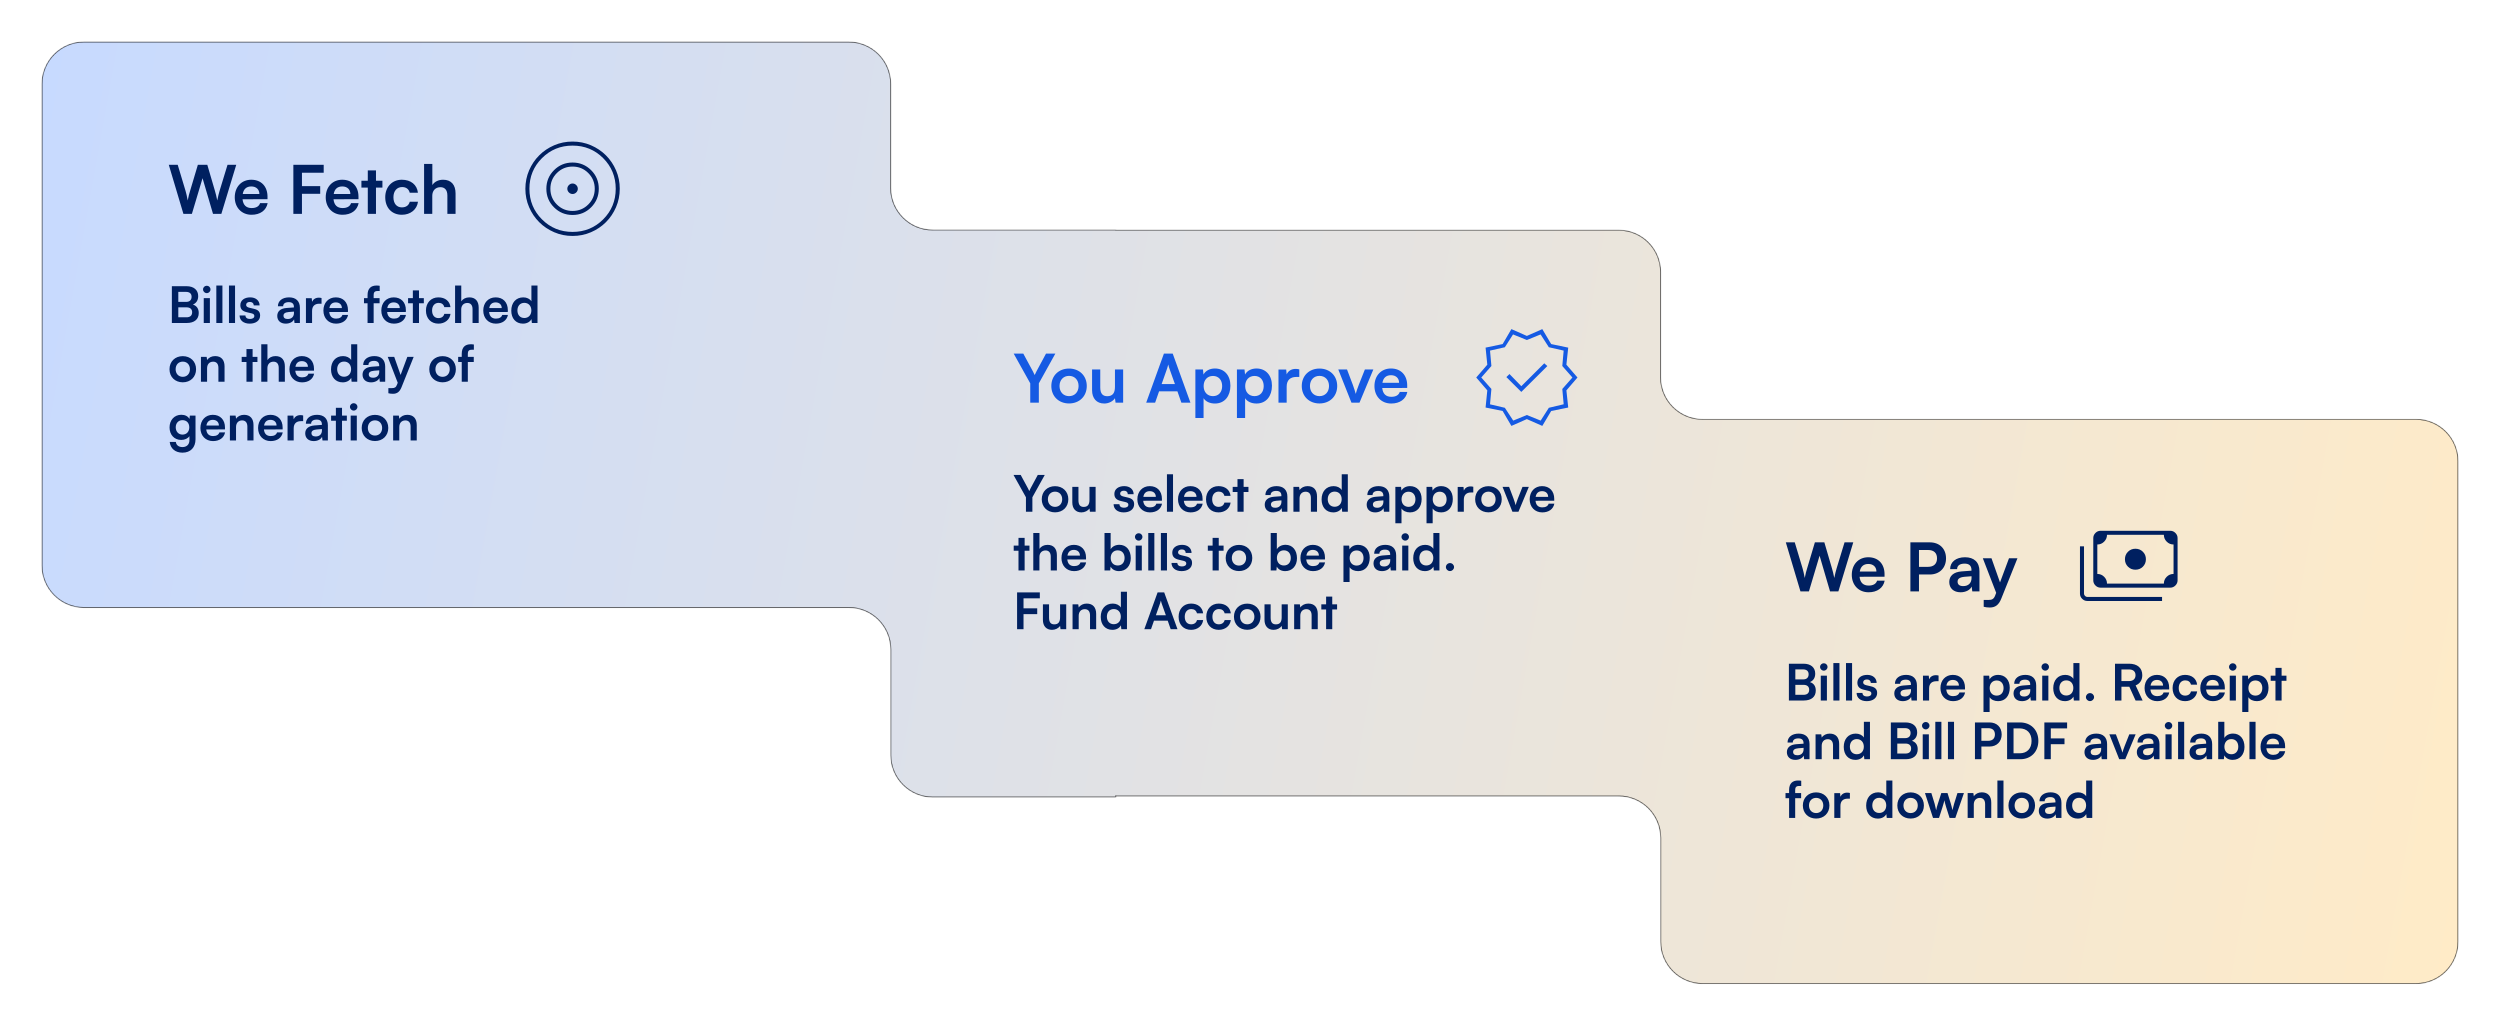 <svg width="1192" height="489" viewBox="0 0 1192 489" fill="none" xmlns="http://www.w3.org/2000/svg">
<g filter="url(#filter0_d_16_1747)">
<mask id="path-1-inside-1_16_1747" fill="white">
<path fill-rule="evenodd" clip-rule="evenodd" d="M40 20C28.954 20 20 28.954 20 40V269.683C20 280.729 28.954 289.683 40 289.683H404.706C415.752 289.683 424.706 298.638 424.706 309.683V360.078C424.706 371.124 433.66 380.078 444.706 380.078H532V379.554H771.802C782.848 379.554 791.802 388.508 791.802 399.554V449C791.802 460.046 800.756 469 811.802 469H1152C1163.05 469 1172 460.046 1172 449V219.913C1172 208.867 1163.05 199.913 1152 199.913H811.802C800.756 199.913 791.802 190.959 791.802 179.913V129.719C791.802 118.673 782.848 109.719 771.802 109.719H532V109.644H444.706C433.66 109.644 424.706 100.69 424.706 89.644V40C424.706 28.954 415.752 20 404.706 20H40Z"/>
</mask>
<path fill-rule="evenodd" clip-rule="evenodd" d="M40 20C28.954 20 20 28.954 20 40V269.683C20 280.729 28.954 289.683 40 289.683H404.706C415.752 289.683 424.706 298.638 424.706 309.683V360.078C424.706 371.124 433.66 380.078 444.706 380.078H532V379.554H771.802C782.848 379.554 791.802 388.508 791.802 399.554V449C791.802 460.046 800.756 469 811.802 469H1152C1163.05 469 1172 460.046 1172 449V219.913C1172 208.867 1163.05 199.913 1152 199.913H811.802C800.756 199.913 791.802 190.959 791.802 179.913V129.719C791.802 118.673 782.848 109.719 771.802 109.719H532V109.644H444.706C433.66 109.644 424.706 100.69 424.706 89.644V40C424.706 28.954 415.752 20 404.706 20H40Z" fill="url(#paint0_linear_16_1747)"/>
<path d="M532 380.078V380.328H532.25V380.078H532ZM532 379.554V379.304H531.75V379.554H532ZM532 109.719H531.75V109.969H532V109.719ZM532 109.644H532.25V109.394H532V109.644ZM20.25 40C20.25 29.092 29.092 20.25 40 20.25V19.75C28.816 19.75 19.75 28.816 19.75 40H20.25ZM20.25 269.683V40H19.75V269.683H20.25ZM40 289.433C29.092 289.433 20.25 280.591 20.25 269.683H19.75C19.75 280.867 28.816 289.933 40 289.933V289.433ZM404.706 289.433H40V289.933H404.706V289.433ZM424.956 309.683C424.956 298.5 415.89 289.433 404.706 289.433V289.933C415.614 289.933 424.456 298.776 424.456 309.683H424.956ZM424.956 360.078V309.683H424.456V360.078H424.956ZM444.706 379.828C433.798 379.828 424.956 370.985 424.956 360.078H424.456C424.456 371.262 433.522 380.328 444.706 380.328V379.828ZM532 379.828H444.706V380.328H532V379.828ZM531.75 379.554V380.078H532.25V379.554H531.75ZM771.802 379.304H532V379.804H771.802V379.304ZM792.052 399.554C792.052 388.37 782.986 379.304 771.802 379.304V379.804C782.71 379.804 791.552 388.646 791.552 399.554H792.052ZM792.052 449V399.554H791.552V449H792.052ZM811.802 468.75C800.894 468.75 792.052 459.908 792.052 449H791.552C791.552 460.184 800.618 469.25 811.802 469.25V468.75ZM1152 468.75H811.802V469.25H1152V468.75ZM1171.75 449C1171.75 459.908 1162.91 468.75 1152 468.75V469.25C1163.18 469.25 1172.25 460.184 1172.25 449H1171.75ZM1171.75 219.913V449H1172.25V219.913H1171.75ZM1152 200.163C1162.91 200.163 1171.75 209.006 1171.75 219.913H1172.25C1172.25 208.729 1163.18 199.663 1152 199.663V200.163ZM811.802 200.163H1152V199.663H811.802V200.163ZM791.552 179.913C791.552 191.097 800.618 200.163 811.802 200.163V199.663C800.894 199.663 792.052 190.821 792.052 179.913H791.552ZM791.552 129.719V179.913H792.052V129.719H791.552ZM771.802 109.969C782.71 109.969 791.552 118.811 791.552 129.719H792.052C792.052 118.535 782.986 109.469 771.802 109.469V109.969ZM532 109.969H771.802V109.469H532V109.969ZM531.75 109.644V109.719H532.25V109.644H531.75ZM444.706 109.894H532V109.394H444.706V109.894ZM424.456 89.644C424.456 100.828 433.522 109.894 444.706 109.894V109.394C433.798 109.394 424.956 100.552 424.956 89.644H424.456ZM424.456 40V89.644H424.956V40H424.456ZM404.706 20.25C415.614 20.25 424.456 29.092 424.456 40H424.956C424.956 28.816 415.89 19.75 404.706 19.75V20.25ZM40 20.25H404.706V19.75H40V20.25Z" fill="black" mask="url(#path-1-inside-1_16_1747)"/>
</g>
<path d="M81.944 154V136.456H88.928C92.384 136.456 94.496 138.256 94.496 141.184C94.496 143.128 93.632 144.52 91.976 145.216C93.824 145.816 94.76 147.208 94.76 149.248C94.76 152.248 92.672 154 89.048 154H81.944ZM88.664 139.168H85.016V143.944H88.736C90.416 143.944 91.352 143.056 91.352 141.496C91.352 139.984 90.392 139.168 88.664 139.168ZM88.928 146.536H85.016V151.288H88.928C90.656 151.288 91.616 150.448 91.616 148.864C91.616 147.376 90.632 146.536 88.928 146.536ZM98.609 139.768C97.601 139.768 96.809 138.976 96.809 137.992C96.809 137.008 97.601 136.24 98.609 136.24C99.569 136.24 100.361 137.008 100.361 137.992C100.361 138.976 99.569 139.768 98.609 139.768ZM97.145 154V142.144H100.073V154H97.145ZM106.05 154H103.146V136.144H106.05V154ZM112.073 154H109.169V136.144H112.073V154ZM114.233 150.4H117.017C117.041 151.432 117.809 152.08 119.153 152.08C120.521 152.08 121.265 151.528 121.265 150.664C121.265 150.064 120.953 149.632 119.897 149.392L117.761 148.888C115.625 148.408 114.593 147.4 114.593 145.504C114.593 143.176 116.561 141.784 119.297 141.784C121.961 141.784 123.761 143.32 123.785 145.624H121.001C120.977 144.616 120.305 143.968 119.177 143.968C118.025 143.968 117.353 144.496 117.353 145.384C117.353 146.056 117.881 146.488 118.889 146.728L121.025 147.232C123.017 147.688 124.025 148.6 124.025 150.424C124.025 152.824 121.985 154.312 119.057 154.312C116.105 154.312 114.233 152.728 114.233 150.4ZM136.251 154.312C133.731 154.312 132.195 152.848 132.195 150.616C132.195 148.432 133.779 147.064 136.587 146.848L140.139 146.584V146.32C140.139 144.712 139.179 144.064 137.691 144.064C135.963 144.064 135.003 144.784 135.003 146.032H132.507C132.507 143.464 134.619 141.784 137.835 141.784C141.027 141.784 142.995 143.512 142.995 146.8V154H140.427L140.211 152.248C139.707 153.472 138.099 154.312 136.251 154.312ZM137.211 152.104C139.011 152.104 140.163 151.024 140.163 149.2V148.576L137.691 148.768C135.867 148.936 135.171 149.536 135.171 150.496C135.171 151.576 135.891 152.104 137.211 152.104ZM153.311 142.096V144.808H152.231C150.119 144.808 148.799 145.936 148.799 148.24V154H145.871V142.168H148.631L148.799 143.896C149.303 142.72 150.431 141.928 152.015 141.928C152.423 141.928 152.831 141.976 153.311 142.096ZM160.199 154.312C156.671 154.312 154.199 151.744 154.199 148.072C154.199 144.352 156.623 141.784 160.103 141.784C163.655 141.784 165.911 144.16 165.911 147.856V148.744L156.983 148.768C157.199 150.856 158.303 151.912 160.247 151.912C161.855 151.912 162.911 151.288 163.247 150.16H165.959C165.455 152.752 163.295 154.312 160.199 154.312ZM160.127 144.184C158.399 144.184 157.343 145.12 157.055 146.896H163.007C163.007 145.264 161.879 144.184 160.127 144.184ZM173.547 142.144H175.251V140.704C175.251 137.488 176.955 136.144 179.523 136.144C179.979 136.144 180.531 136.168 181.035 136.264V138.76H180.003C178.515 138.76 178.155 139.528 178.155 140.704V142.144H180.987V144.592H178.155V154H175.251V144.592H173.547V142.144ZM187.808 154.312C184.28 154.312 181.808 151.744 181.808 148.072C181.808 144.352 184.232 141.784 187.712 141.784C191.264 141.784 193.52 144.16 193.52 147.856V148.744L184.592 148.768C184.808 150.856 185.912 151.912 187.856 151.912C189.464 151.912 190.52 151.288 190.856 150.16H193.568C193.064 152.752 190.904 154.312 187.808 154.312ZM187.736 144.184C186.008 144.184 184.952 145.12 184.664 146.896H190.616C190.616 145.264 189.488 144.184 187.736 144.184ZM199.778 154H196.85V144.592H194.57V142.144H196.85V138.448H199.778V142.144H202.082V144.592H199.778V154ZM203.089 148.048C203.089 144.376 205.513 141.784 209.017 141.784C212.257 141.784 214.465 143.584 214.777 146.44H211.849C211.513 145.096 210.529 144.4 209.137 144.4C207.265 144.4 206.017 145.816 206.017 148.048C206.017 150.28 207.169 151.672 209.041 151.672C210.505 151.672 211.537 150.952 211.849 149.656H214.801C214.441 152.416 212.137 154.312 209.041 154.312C205.441 154.312 203.089 151.816 203.089 148.048ZM219.909 154H216.981V136.144H219.933V143.68C220.677 142.528 222.069 141.784 223.773 141.784C226.701 141.784 228.237 143.632 228.237 146.704V154H225.309V147.4C225.309 145.408 224.325 144.448 222.837 144.448C220.989 144.448 219.909 145.744 219.909 147.52V154ZM236.418 154.312C232.89 154.312 230.418 151.744 230.418 148.072C230.418 144.352 232.842 141.784 236.322 141.784C239.874 141.784 242.13 144.16 242.13 147.856V148.744L233.202 148.768C233.418 150.856 234.522 151.912 236.466 151.912C238.074 151.912 239.13 151.288 239.466 150.16H242.178C241.674 152.752 239.514 154.312 236.418 154.312ZM236.346 144.184C234.618 144.184 233.562 145.12 233.274 146.896H239.226C239.226 145.264 238.098 144.184 236.346 144.184ZM249.345 154.312C245.913 154.312 243.777 151.792 243.777 148.12C243.777 144.424 245.937 141.784 249.513 141.784C251.169 141.784 252.633 142.48 253.377 143.656V136.144H256.281V154H253.593L253.401 152.152C252.681 153.52 251.145 154.312 249.345 154.312ZM249.993 151.624C252.033 151.624 253.353 150.16 253.353 148.024C253.353 145.888 252.033 144.4 249.993 144.4C247.953 144.4 246.705 145.912 246.705 148.024C246.705 150.136 247.953 151.624 249.993 151.624ZM80.816 176.048C80.816 172.352 83.48 169.808 87.152 169.808C90.824 169.808 93.488 172.352 93.488 176.048C93.488 179.744 90.824 182.288 87.152 182.288C83.48 182.288 80.816 179.744 80.816 176.048ZM83.744 176.048C83.744 178.208 85.136 179.672 87.152 179.672C89.168 179.672 90.56 178.208 90.56 176.048C90.56 173.888 89.168 172.424 87.152 172.424C85.136 172.424 83.744 173.888 83.744 176.048ZM98.737 182H95.809V170.144H98.521L98.761 171.68C99.505 170.48 100.945 169.784 102.553 169.784C105.529 169.784 107.065 171.632 107.065 174.704V182H104.137V175.4C104.137 173.408 103.153 172.448 101.641 172.448C99.841 172.448 98.737 173.696 98.737 175.616V182ZM120.442 182H117.514V172.592H115.234V170.144H117.514V166.448H120.442V170.144H122.746V172.592H120.442V182ZM127.495 182H124.567V164.144H127.519V171.68C128.263 170.528 129.655 169.784 131.359 169.784C134.287 169.784 135.823 171.632 135.823 174.704V182H132.895V175.4C132.895 173.408 131.911 172.448 130.423 172.448C128.575 172.448 127.495 173.744 127.495 175.52V182ZM144.004 182.312C140.476 182.312 138.004 179.744 138.004 176.072C138.004 172.352 140.428 169.784 143.908 169.784C147.46 169.784 149.716 172.16 149.716 175.856V176.744L140.788 176.768C141.004 178.856 142.108 179.912 144.052 179.912C145.66 179.912 146.716 179.288 147.052 178.16H149.764C149.26 180.752 147.1 182.312 144.004 182.312ZM143.932 172.184C142.204 172.184 141.148 173.12 140.86 174.896H146.812C146.812 173.264 145.684 172.184 143.932 172.184ZM163.4 182.312C159.968 182.312 157.832 179.792 157.832 176.12C157.832 172.424 159.992 169.784 163.568 169.784C165.224 169.784 166.688 170.48 167.432 171.656V164.144H170.336V182H167.648L167.456 180.152C166.736 181.52 165.2 182.312 163.4 182.312ZM164.048 179.624C166.088 179.624 167.408 178.16 167.408 176.024C167.408 173.888 166.088 172.4 164.048 172.4C162.008 172.4 160.76 173.912 160.76 176.024C160.76 178.136 162.008 179.624 164.048 179.624ZM176.915 182.312C174.395 182.312 172.859 180.848 172.859 178.616C172.859 176.432 174.443 175.064 177.251 174.848L180.803 174.584V174.32C180.803 172.712 179.843 172.064 178.355 172.064C176.627 172.064 175.667 172.784 175.667 174.032H173.171C173.171 171.464 175.283 169.784 178.499 169.784C181.691 169.784 183.659 171.512 183.659 174.8V182H181.091L180.875 180.248C180.371 181.472 178.763 182.312 176.915 182.312ZM177.875 180.104C179.675 180.104 180.827 179.024 180.827 177.2V176.576L178.355 176.768C176.531 176.936 175.835 177.536 175.835 178.496C175.835 179.576 176.555 180.104 177.875 180.104ZM185.175 187.496V185.048H186.927C188.079 185.048 188.799 184.784 189.303 183.392L189.639 182.504L184.863 170.144H187.959L191.007 178.784L194.223 170.144H197.247L191.439 184.64C190.551 186.848 189.303 187.76 187.359 187.76C186.543 187.76 185.823 187.664 185.175 187.496ZM204.683 176.048C204.683 172.352 207.347 169.808 211.019 169.808C214.691 169.808 217.355 172.352 217.355 176.048C217.355 179.744 214.691 182.288 211.019 182.288C207.347 182.288 204.683 179.744 204.683 176.048ZM207.611 176.048C207.611 178.208 209.003 179.672 211.019 179.672C213.035 179.672 214.427 178.208 214.427 176.048C214.427 173.888 213.035 172.424 211.019 172.424C209.003 172.424 207.611 173.888 207.611 176.048ZM218.453 170.144H220.157V168.704C220.157 165.488 221.861 164.144 224.429 164.144C224.885 164.144 225.437 164.168 225.941 164.264V166.76H224.909C223.421 166.76 223.061 167.528 223.061 168.704V170.144H225.893V172.592H223.061V182H220.157V172.592H218.453V170.144ZM80.84 203.808C80.84 200.352 83.096 197.76 86.48 197.76C88.256 197.76 89.648 198.504 90.344 199.776L90.512 198.144H93.224V209.4C93.224 213.36 90.848 215.832 87.008 215.832C83.6 215.832 81.272 213.888 80.912 210.72H83.84C84.032 212.256 85.208 213.168 87.008 213.168C89.024 213.168 90.32 211.896 90.32 209.928V207.96C89.576 209.064 88.112 209.76 86.408 209.76C83.048 209.76 80.84 207.24 80.84 203.808ZM83.792 203.736C83.792 205.728 85.064 207.216 86.984 207.216C89 207.216 90.248 205.8 90.248 203.736C90.248 201.72 89.024 200.328 86.984 200.328C85.04 200.328 83.792 201.792 83.792 203.736ZM101.558 210.312C98.03 210.312 95.558 207.744 95.558 204.072C95.558 200.352 97.982 197.784 101.462 197.784C105.014 197.784 107.27 200.16 107.27 203.856V204.744L98.342 204.768C98.558 206.856 99.662 207.912 101.606 207.912C103.214 207.912 104.27 207.288 104.606 206.16H107.318C106.814 208.752 104.654 210.312 101.558 210.312ZM101.486 200.184C99.758 200.184 98.702 201.12 98.414 202.896H104.366C104.366 201.264 103.238 200.184 101.486 200.184ZM112.542 210H109.614V198.144H112.326L112.566 199.68C113.31 198.48 114.75 197.784 116.358 197.784C119.334 197.784 120.87 199.632 120.87 202.704V210H117.942V203.4C117.942 201.408 116.958 200.448 115.446 200.448C113.646 200.448 112.542 201.696 112.542 203.616V210ZM129.05 210.312C125.522 210.312 123.05 207.744 123.05 204.072C123.05 200.352 125.474 197.784 128.954 197.784C132.506 197.784 134.762 200.16 134.762 203.856V204.744L125.834 204.768C126.05 206.856 127.154 207.912 129.098 207.912C130.706 207.912 131.762 207.288 132.098 206.16H134.81C134.306 208.752 132.146 210.312 129.05 210.312ZM128.978 200.184C127.25 200.184 126.194 201.12 125.906 202.896H131.858C131.858 201.264 130.73 200.184 128.978 200.184ZM144.546 198.096V200.808H143.466C141.354 200.808 140.034 201.936 140.034 204.24V210H137.106V198.168H139.866L140.034 199.896C140.538 198.72 141.666 197.928 143.25 197.928C143.658 197.928 144.066 197.976 144.546 198.096ZM149.587 210.312C147.067 210.312 145.531 208.848 145.531 206.616C145.531 204.432 147.115 203.064 149.923 202.848L153.475 202.584V202.32C153.475 200.712 152.515 200.064 151.027 200.064C149.299 200.064 148.339 200.784 148.339 202.032H145.843C145.843 199.464 147.955 197.784 151.171 197.784C154.363 197.784 156.331 199.512 156.331 202.8V210H153.763L153.547 208.248C153.043 209.472 151.435 210.312 149.587 210.312ZM150.547 208.104C152.347 208.104 153.499 207.024 153.499 205.2V204.576L151.027 204.768C149.203 204.936 148.507 205.536 148.507 206.496C148.507 207.576 149.227 208.104 150.547 208.104ZM163.075 210H160.147V200.592H157.867V198.144H160.147V194.448H163.075V198.144H165.379V200.592H163.075V210ZM168.664 195.768C167.656 195.768 166.864 194.976 166.864 193.992C166.864 193.008 167.656 192.24 168.664 192.24C169.624 192.24 170.416 193.008 170.416 193.992C170.416 194.976 169.624 195.768 168.664 195.768ZM167.2 210V198.144H170.128V210H167.2ZM172.457 204.048C172.457 200.352 175.121 197.808 178.793 197.808C182.465 197.808 185.129 200.352 185.129 204.048C185.129 207.744 182.465 210.288 178.793 210.288C175.121 210.288 172.457 207.744 172.457 204.048ZM175.385 204.048C175.385 206.208 176.777 207.672 178.793 207.672C180.809 207.672 182.201 206.208 182.201 204.048C182.201 201.888 180.809 200.424 178.793 200.424C176.777 200.424 175.385 201.888 175.385 204.048ZM190.378 210H187.45V198.144H190.162L190.402 199.68C191.146 198.48 192.586 197.784 194.194 197.784C197.17 197.784 198.706 199.632 198.706 202.704V210H195.778V203.4C195.778 201.408 194.794 200.448 193.282 200.448C191.482 200.448 190.378 201.696 190.378 203.616V210Z" fill="#002060"/>
<path d="M87.456 101.984L80.48 78.592H84.736L88.448 90.944C88.8 92.224 89.152 93.536 89.504 95.584C89.888 93.504 90.24 92.288 90.656 90.944L94.336 78.592H98.848L102.464 90.944C102.848 92.256 103.2 93.6 103.584 95.584C104.032 93.408 104.352 92.16 104.704 90.976L108.48 78.592H112.64L105.536 101.984H101.568L96.576 84.96L91.488 101.984H87.456ZM119.932 102.4C115.228 102.4 111.932 98.976 111.932 94.08C111.932 89.12 115.164 85.696 119.804 85.696C124.54 85.696 127.548 88.864 127.548 93.792V94.976L115.644 95.008C115.932 97.792 117.404 99.2 119.996 99.2C122.14 99.2 123.548 98.368 123.996 96.864H127.612C126.94 100.32 124.06 102.4 119.932 102.4ZM119.836 88.896C117.532 88.896 116.124 90.144 115.74 92.512H123.676C123.676 90.336 122.172 88.896 119.836 88.896ZM152.673 92.416H143.969V101.984H139.873V78.592H154.337V82.368H143.969V88.736H152.673V92.416ZM163.307 102.4C158.603 102.4 155.307 98.976 155.307 94.08C155.307 89.12 158.539 85.696 163.179 85.696C167.915 85.696 170.923 88.864 170.923 93.792V94.976L159.019 95.008C159.307 97.792 160.779 99.2 163.371 99.2C165.515 99.2 166.923 98.368 167.371 96.864H170.987C170.315 100.32 167.435 102.4 163.307 102.4ZM163.211 88.896C160.907 88.896 159.499 90.144 159.115 92.512H167.051C167.051 90.336 165.547 88.896 163.211 88.896ZM179.267 101.984H175.363V89.44H172.323V86.176H175.363V81.248H179.267V86.176H182.339V89.44H179.267V101.984ZM183.682 94.048C183.682 89.152 186.914 85.696 191.586 85.696C195.906 85.696 198.85 88.096 199.266 91.904H195.362C194.914 90.112 193.602 89.184 191.746 89.184C189.25 89.184 187.586 91.072 187.586 94.048C187.586 97.024 189.122 98.88 191.618 98.88C193.57 98.88 194.946 97.92 195.362 96.192H199.298C198.818 99.872 195.746 102.4 191.618 102.4C186.818 102.4 183.682 99.072 183.682 94.048ZM206.108 101.984H202.204V78.176H206.14V88.224C207.132 86.688 208.988 85.696 211.26 85.696C215.164 85.696 217.212 88.16 217.212 92.256V101.984H213.308V93.184C213.308 90.528 211.996 89.248 210.012 89.248C207.548 89.248 206.108 90.976 206.108 93.344V101.984Z" fill="#002060"/>
<path d="M273.008 112.5C269.897 112.5 266.972 111.909 264.233 110.728C261.494 109.547 259.111 107.945 257.085 105.921C255.059 103.897 253.455 101.516 252.273 98.779C251.091 96.043 250.5 93.119 250.5 90.008C250.5 86.896 251.09 83.971 252.271 81.232C253.452 78.493 255.055 76.111 257.079 74.085C259.103 72.058 261.483 70.454 264.22 69.273C266.956 68.091 269.88 67.499 272.992 67.499C276.103 67.499 279.028 68.09 281.768 69.271C284.506 70.452 286.889 72.054 288.915 74.078C290.941 76.102 292.545 78.483 293.727 81.219C294.909 83.956 295.5 86.88 295.5 89.991C295.5 93.103 294.91 96.028 293.729 98.767C292.548 101.506 290.945 103.888 288.921 105.915C286.897 107.941 284.517 109.545 281.78 110.726C279.044 111.908 276.12 112.5 273.008 112.5ZM272.996 110.576C278.739 110.576 283.605 108.583 287.594 104.598C291.583 100.612 293.577 95.747 293.577 90.004C293.577 84.261 291.584 79.395 287.598 75.406C283.612 71.417 278.748 69.423 273.004 69.423C267.261 69.423 262.395 71.416 258.406 75.401C254.418 79.387 252.423 84.252 252.423 89.995C252.423 95.738 254.416 100.604 258.402 104.593C262.388 108.582 267.252 110.576 272.996 110.576ZM273.011 102.5C269.542 102.5 266.59 101.285 264.154 98.857C261.718 96.429 260.5 93.48 260.5 90.011C260.5 86.542 261.714 83.589 264.142 81.153C266.571 78.717 269.52 77.499 272.989 77.499C276.458 77.499 279.41 78.714 281.846 81.142C284.282 83.57 285.5 86.519 285.5 89.988C285.5 93.457 284.286 96.41 281.857 98.846C279.429 101.282 276.48 102.5 273.011 102.5ZM272.993 100.576C275.93 100.576 278.429 99.549 280.488 97.495C282.547 95.441 283.577 92.945 283.577 90.007C283.577 87.07 282.55 84.571 280.496 82.511C278.441 80.452 275.945 79.423 273.007 79.423C270.07 79.423 267.571 80.45 265.512 82.504C263.453 84.558 262.423 87.054 262.423 89.992C262.423 92.93 263.45 95.428 265.504 97.488C267.559 99.547 270.055 100.576 272.993 100.576ZM273 92.499C272.33 92.499 271.746 92.25 271.247 91.752C270.749 91.254 270.5 90.669 270.5 89.999C270.5 89.329 270.749 88.745 271.247 88.247C271.746 87.749 272.33 87.499 273 87.499C273.67 87.499 274.254 87.749 274.753 88.247C275.251 88.745 275.5 89.329 275.5 89.999C275.5 90.669 275.251 91.254 274.753 91.752C274.254 92.25 273.67 92.499 273 92.499Z" fill="#002060"/>
<path d="M489.168 237.088L483.24 226.456H486.672L490.128 232.84C490.392 233.32 490.56 233.704 490.752 234.136C490.968 233.704 491.064 233.416 491.376 232.84L494.808 226.456H498.144L492.24 237.088V244H489.168V237.088ZM496.707 238.048C496.707 234.352 499.371 231.808 503.043 231.808C506.715 231.808 509.379 234.352 509.379 238.048C509.379 241.744 506.715 244.288 503.043 244.288C499.371 244.288 496.707 241.744 496.707 238.048ZM499.635 238.048C499.635 240.208 501.027 241.672 503.043 241.672C505.059 241.672 506.451 240.208 506.451 238.048C506.451 235.888 505.059 234.424 503.043 234.424C501.027 234.424 499.635 235.888 499.635 238.048ZM519.458 232.144H522.386V244H519.674L519.458 242.416C518.738 243.544 517.202 244.312 515.618 244.312C512.882 244.312 511.274 242.464 511.274 239.56V232.144H514.202V238.528C514.202 240.784 515.09 241.696 516.722 241.696C518.57 241.696 519.458 240.616 519.458 238.36V232.144ZM530.967 240.4H533.751C533.775 241.432 534.543 242.08 535.887 242.08C537.255 242.08 537.999 241.528 537.999 240.664C537.999 240.064 537.687 239.632 536.631 239.392L534.495 238.888C532.359 238.408 531.327 237.4 531.327 235.504C531.327 233.176 533.295 231.784 536.031 231.784C538.695 231.784 540.495 233.32 540.519 235.624H537.735C537.711 234.616 537.039 233.968 535.911 233.968C534.759 233.968 534.087 234.496 534.087 235.384C534.087 236.056 534.615 236.488 535.623 236.728L537.759 237.232C539.751 237.688 540.759 238.6 540.759 240.424C540.759 242.824 538.719 244.312 535.791 244.312C532.839 244.312 530.967 242.728 530.967 240.4ZM548.293 244.312C544.765 244.312 542.293 241.744 542.293 238.072C542.293 234.352 544.717 231.784 548.197 231.784C551.749 231.784 554.005 234.16 554.005 237.856V238.744L545.077 238.768C545.293 240.856 546.397 241.912 548.341 241.912C549.949 241.912 551.005 241.288 551.341 240.16H554.053C553.549 242.752 551.389 244.312 548.293 244.312ZM548.221 234.184C546.493 234.184 545.437 235.12 545.149 236.896H551.101C551.101 235.264 549.973 234.184 548.221 234.184ZM559.3 244H556.396V226.144H559.3V244ZM567.675 244.312C564.147 244.312 561.675 241.744 561.675 238.072C561.675 234.352 564.099 231.784 567.579 231.784C571.131 231.784 573.387 234.16 573.387 237.856V238.744L564.459 238.768C564.675 240.856 565.779 241.912 567.723 241.912C569.331 241.912 570.387 241.288 570.723 240.16H573.435C572.931 242.752 570.771 244.312 567.675 244.312ZM567.603 234.184C565.875 234.184 564.819 235.12 564.531 236.896H570.483C570.483 235.264 569.355 234.184 567.603 234.184ZM575.035 238.048C575.035 234.376 577.459 231.784 580.963 231.784C584.203 231.784 586.411 233.584 586.723 236.44H583.795C583.459 235.096 582.475 234.4 581.083 234.4C579.211 234.4 577.963 235.816 577.963 238.048C577.963 240.28 579.115 241.672 580.987 241.672C582.451 241.672 583.483 240.952 583.795 239.656H586.747C586.387 242.416 584.083 244.312 580.987 244.312C577.387 244.312 575.035 241.816 575.035 238.048ZM592.958 244H590.03V234.592H587.75V232.144H590.03V228.448H592.958V232.144H595.262V234.592H592.958V244ZM607.079 244.312C604.559 244.312 603.023 242.848 603.023 240.616C603.023 238.432 604.607 237.064 607.415 236.848L610.967 236.584V236.32C610.967 234.712 610.007 234.064 608.519 234.064C606.791 234.064 605.831 234.784 605.831 236.032H603.335C603.335 233.464 605.447 231.784 608.663 231.784C611.855 231.784 613.823 233.512 613.823 236.8V244H611.255L611.039 242.248C610.535 243.472 608.927 244.312 607.079 244.312ZM608.039 242.104C609.839 242.104 610.991 241.024 610.991 239.2V238.576L608.519 238.768C606.695 238.936 605.999 239.536 605.999 240.496C605.999 241.576 606.719 242.104 608.039 242.104ZM619.628 244H616.7V232.144H619.412L619.652 233.68C620.396 232.48 621.836 231.784 623.444 231.784C626.42 231.784 627.956 233.632 627.956 236.704V244H625.028V237.4C625.028 235.408 624.044 234.448 622.532 234.448C620.732 234.448 619.628 235.696 619.628 237.616V244ZM635.704 244.312C632.272 244.312 630.136 241.792 630.136 238.12C630.136 234.424 632.296 231.784 635.872 231.784C637.528 231.784 638.992 232.48 639.736 233.656V226.144H642.64V244H639.952L639.76 242.152C639.04 243.52 637.504 244.312 635.704 244.312ZM636.352 241.624C638.392 241.624 639.712 240.16 639.712 238.024C639.712 235.888 638.392 234.4 636.352 234.4C634.312 234.4 633.064 235.912 633.064 238.024C633.064 240.136 634.312 241.624 636.352 241.624ZM655.688 244.312C653.168 244.312 651.632 242.848 651.632 240.616C651.632 238.432 653.216 237.064 656.024 236.848L659.576 236.584V236.32C659.576 234.712 658.616 234.064 657.128 234.064C655.4 234.064 654.44 234.784 654.44 236.032H651.944C651.944 233.464 654.056 231.784 657.272 231.784C660.464 231.784 662.432 233.512 662.432 236.8V244H659.864L659.648 242.248C659.144 243.472 657.536 244.312 655.688 244.312ZM656.648 242.104C658.448 242.104 659.6 241.024 659.6 239.2V238.576L657.128 238.768C655.304 238.936 654.608 239.536 654.608 240.496C654.608 241.576 655.328 242.104 656.648 242.104ZM665.309 249.496V232.144H668.021L668.213 233.944C668.933 232.576 670.493 231.784 672.293 231.784C675.629 231.784 677.837 234.208 677.837 237.928C677.837 241.624 675.821 244.312 672.293 244.312C670.517 244.312 668.981 243.616 668.237 242.416V249.496H665.309ZM668.261 238.072C668.261 240.208 669.581 241.672 671.597 241.672C673.661 241.672 674.885 240.184 674.885 238.072C674.885 235.96 673.661 234.448 671.597 234.448C669.581 234.448 668.261 235.936 668.261 238.072ZM680.168 249.496V232.144H682.88L683.072 233.944C683.792 232.576 685.352 231.784 687.152 231.784C690.488 231.784 692.696 234.208 692.696 237.928C692.696 241.624 690.68 244.312 687.152 244.312C685.376 244.312 683.84 243.616 683.096 242.416V249.496H680.168ZM683.12 238.072C683.12 240.208 684.44 241.672 686.456 241.672C688.52 241.672 689.744 240.184 689.744 238.072C689.744 235.96 688.52 234.448 686.456 234.448C684.44 234.448 683.12 235.936 683.12 238.072ZM702.468 232.096V234.808H701.388C699.276 234.808 697.956 235.936 697.956 238.24V244H695.028V232.168H697.788L697.956 233.896C698.46 232.72 699.588 231.928 701.172 231.928C701.58 231.928 701.988 231.976 702.468 232.096ZM703.355 238.048C703.355 234.352 706.019 231.808 709.691 231.808C713.363 231.808 716.027 234.352 716.027 238.048C716.027 241.744 713.363 244.288 709.691 244.288C706.019 244.288 703.355 241.744 703.355 238.048ZM706.283 238.048C706.283 240.208 707.675 241.672 709.691 241.672C711.707 241.672 713.099 240.208 713.099 238.048C713.099 235.888 711.707 234.424 709.691 234.424C707.675 234.424 706.283 235.888 706.283 238.048ZM721.122 244L716.418 232.144H719.538L721.602 237.592C722.106 239.008 722.514 240.232 722.658 240.88C722.826 240.136 723.258 238.888 723.762 237.592L725.922 232.144H728.946L724.002 244H721.122ZM735.347 244.312C731.819 244.312 729.347 241.744 729.347 238.072C729.347 234.352 731.771 231.784 735.251 231.784C738.803 231.784 741.059 234.16 741.059 237.856V238.744L732.131 238.768C732.347 240.856 733.451 241.912 735.395 241.912C737.003 241.912 738.059 241.288 738.395 240.16H741.107C740.603 242.752 738.443 244.312 735.347 244.312ZM735.275 234.184C733.547 234.184 732.491 235.12 732.203 236.896H738.155C738.155 235.264 737.027 234.184 735.275 234.184ZM488.544 272H485.616V262.592H483.336V260.144H485.616V256.448H488.544V260.144H490.848V262.592H488.544V272ZM495.596 272H492.668V254.144H495.62V261.68C496.364 260.528 497.756 259.784 499.46 259.784C502.388 259.784 503.924 261.632 503.924 264.704V272H500.996V265.4C500.996 263.408 500.012 262.448 498.524 262.448C496.676 262.448 495.596 263.744 495.596 265.52V272ZM512.105 272.312C508.577 272.312 506.105 269.744 506.105 266.072C506.105 262.352 508.529 259.784 512.009 259.784C515.561 259.784 517.817 262.16 517.817 265.856V266.744L508.889 266.768C509.105 268.856 510.209 269.912 512.153 269.912C513.761 269.912 514.817 269.288 515.153 268.16H517.865C517.361 270.752 515.201 272.312 512.105 272.312ZM512.033 262.184C510.305 262.184 509.249 263.12 508.961 264.896H514.913C514.913 263.264 513.785 262.184 512.033 262.184ZM529.341 272H526.629V254.144H529.557V261.872C530.325 260.552 531.909 259.76 533.709 259.76C537.093 259.76 539.157 262.4 539.157 266.144C539.157 269.792 536.925 272.312 533.517 272.312C531.741 272.312 530.229 271.52 529.533 270.152L529.341 272ZM529.581 266.024C529.581 268.16 530.901 269.624 532.917 269.624C534.981 269.624 536.205 268.136 536.205 266.024C536.205 263.912 534.981 262.4 532.917 262.4C530.901 262.4 529.581 263.888 529.581 266.024ZM542.953 257.768C541.945 257.768 541.153 256.976 541.153 255.992C541.153 255.008 541.945 254.24 542.953 254.24C543.913 254.24 544.705 255.008 544.705 255.992C544.705 256.976 543.913 257.768 542.953 257.768ZM541.489 272V260.144H544.417V272H541.489ZM550.394 272H547.49V254.144H550.394V272ZM556.417 272H553.513V254.144H556.417V272ZM558.577 268.4H561.361C561.385 269.432 562.153 270.08 563.497 270.08C564.865 270.08 565.609 269.528 565.609 268.664C565.609 268.064 565.297 267.632 564.241 267.392L562.105 266.888C559.969 266.408 558.937 265.4 558.937 263.504C558.937 261.176 560.905 259.784 563.641 259.784C566.305 259.784 568.105 261.32 568.129 263.624H565.345C565.321 262.616 564.649 261.968 563.521 261.968C562.369 261.968 561.697 262.496 561.697 263.384C561.697 264.056 562.225 264.488 563.233 264.728L565.369 265.232C567.361 265.688 568.369 266.6 568.369 268.424C568.369 270.824 566.329 272.312 563.401 272.312C560.449 272.312 558.577 270.728 558.577 268.4ZM581.099 272H578.171V262.592H575.891V260.144H578.171V256.448H581.099V260.144H583.403V262.592H581.099V272ZM584.41 266.048C584.41 262.352 587.074 259.808 590.746 259.808C594.418 259.808 597.082 262.352 597.082 266.048C597.082 269.744 594.418 272.288 590.746 272.288C587.074 272.288 584.41 269.744 584.41 266.048ZM587.338 266.048C587.338 268.208 588.73 269.672 590.746 269.672C592.762 269.672 594.154 268.208 594.154 266.048C594.154 263.888 592.762 262.424 590.746 262.424C588.73 262.424 587.338 263.888 587.338 266.048ZM608.583 272H605.871V254.144H608.799V261.872C609.567 260.552 611.151 259.76 612.951 259.76C616.335 259.76 618.399 262.4 618.399 266.144C618.399 269.792 616.167 272.312 612.759 272.312C610.983 272.312 609.471 271.52 608.775 270.152L608.583 272ZM608.823 266.024C608.823 268.16 610.143 269.624 612.159 269.624C614.223 269.624 615.447 268.136 615.447 266.024C615.447 263.912 614.223 262.4 612.159 262.4C610.143 262.4 608.823 263.888 608.823 266.024ZM626.035 272.312C622.507 272.312 620.035 269.744 620.035 266.072C620.035 262.352 622.459 259.784 625.939 259.784C629.491 259.784 631.747 262.16 631.747 265.856V266.744L622.819 266.768C623.035 268.856 624.139 269.912 626.083 269.912C627.691 269.912 628.747 269.288 629.083 268.16H631.795C631.291 270.752 629.131 272.312 626.035 272.312ZM625.963 262.184C624.235 262.184 623.179 263.12 622.891 264.896H628.843C628.843 263.264 627.715 262.184 625.963 262.184ZM640.559 277.496V260.144H643.271L643.463 261.944C644.183 260.576 645.743 259.784 647.543 259.784C650.879 259.784 653.087 262.208 653.087 265.928C653.087 269.624 651.071 272.312 647.543 272.312C645.767 272.312 644.231 271.616 643.487 270.416V277.496H640.559ZM643.511 266.072C643.511 268.208 644.831 269.672 646.847 269.672C648.911 269.672 650.135 268.184 650.135 266.072C650.135 263.96 648.911 262.448 646.847 262.448C644.831 262.448 643.511 263.936 643.511 266.072ZM658.946 272.312C656.426 272.312 654.89 270.848 654.89 268.616C654.89 266.432 656.474 265.064 659.282 264.848L662.834 264.584V264.32C662.834 262.712 661.874 262.064 660.386 262.064C658.658 262.064 657.698 262.784 657.698 264.032H655.202C655.202 261.464 657.314 259.784 660.53 259.784C663.722 259.784 665.69 261.512 665.69 264.8V272H663.122L662.906 270.248C662.402 271.472 660.794 272.312 658.946 272.312ZM659.906 270.104C661.706 270.104 662.858 269.024 662.858 267.2V266.576L660.386 266.768C658.562 266.936 657.866 267.536 657.866 268.496C657.866 269.576 658.586 270.104 659.906 270.104ZM670.031 257.768C669.023 257.768 668.231 256.976 668.231 255.992C668.231 255.008 669.023 254.24 670.031 254.24C670.991 254.24 671.783 255.008 671.783 255.992C671.783 256.976 670.991 257.768 670.031 257.768ZM668.567 272V260.144H671.495V272H668.567ZM679.392 272.312C675.96 272.312 673.824 269.792 673.824 266.12C673.824 262.424 675.984 259.784 679.56 259.784C681.216 259.784 682.68 260.48 683.424 261.656V254.144H686.328V272H683.64L683.448 270.152C682.728 271.52 681.192 272.312 679.392 272.312ZM680.04 269.624C682.08 269.624 683.4 268.16 683.4 266.024C683.4 263.888 682.08 262.4 680.04 262.4C678 262.4 676.752 263.912 676.752 266.024C676.752 268.136 678 269.624 680.04 269.624ZM691.347 272.288C690.291 272.288 689.403 271.424 689.403 270.392C689.403 269.336 690.291 268.472 691.347 268.472C692.403 268.472 693.291 269.336 693.291 270.392C693.291 271.424 692.403 272.288 691.347 272.288ZM494.544 292.824H488.016V300H484.944V282.456H495.792V285.288H488.016V290.064H494.544V292.824ZM505.443 288.144H508.371V300H505.659L505.443 298.416C504.723 299.544 503.187 300.312 501.603 300.312C498.867 300.312 497.259 298.464 497.259 295.56V288.144H500.187V294.528C500.187 296.784 501.075 297.696 502.707 297.696C504.555 297.696 505.443 296.616 505.443 294.36V288.144ZM514.323 300H511.395V288.144H514.107L514.347 289.68C515.091 288.48 516.531 287.784 518.139 287.784C521.115 287.784 522.651 289.632 522.651 292.704V300H519.723V293.4C519.723 291.408 518.739 290.448 517.227 290.448C515.427 290.448 514.323 291.696 514.323 293.616V300ZM530.4 300.312C526.968 300.312 524.832 297.792 524.832 294.12C524.832 290.424 526.992 287.784 530.568 287.784C532.224 287.784 533.688 288.48 534.432 289.656V282.144H537.336V300H534.648L534.456 298.152C533.736 299.52 532.2 300.312 530.4 300.312ZM531.048 297.624C533.088 297.624 534.408 296.16 534.408 294.024C534.408 291.888 533.088 290.4 531.048 290.4C529.008 290.4 527.76 291.912 527.76 294.024C527.76 296.136 529.008 297.624 531.048 297.624ZM548.8 300H545.608L551.944 282.456H555.088L561.424 300H558.184L556.768 295.944H550.216L548.8 300ZM553.12 287.688L551.128 293.352H555.88L553.864 287.688C553.72 287.232 553.552 286.704 553.504 286.344C553.432 286.68 553.288 287.208 553.12 287.688ZM561.957 294.048C561.957 290.376 564.381 287.784 567.885 287.784C571.125 287.784 573.333 289.584 573.645 292.44H570.717C570.381 291.096 569.397 290.4 568.005 290.4C566.133 290.4 564.885 291.816 564.885 294.048C564.885 296.28 566.037 297.672 567.909 297.672C569.373 297.672 570.405 296.952 570.717 295.656H573.669C573.309 298.416 571.005 300.312 567.909 300.312C564.309 300.312 561.957 297.816 561.957 294.048ZM575.152 294.048C575.152 290.376 577.576 287.784 581.08 287.784C584.32 287.784 586.528 289.584 586.84 292.44H583.912C583.576 291.096 582.592 290.4 581.2 290.4C579.328 290.4 578.08 291.816 578.08 294.048C578.08 296.28 579.232 297.672 581.104 297.672C582.568 297.672 583.6 296.952 583.912 295.656H586.864C586.504 298.416 584.2 300.312 581.104 300.312C577.504 300.312 575.152 297.816 575.152 294.048ZM588.347 294.048C588.347 290.352 591.011 287.808 594.683 287.808C598.355 287.808 601.019 290.352 601.019 294.048C601.019 297.744 598.355 300.288 594.683 300.288C591.011 300.288 588.347 297.744 588.347 294.048ZM591.275 294.048C591.275 296.208 592.667 297.672 594.683 297.672C596.699 297.672 598.091 296.208 598.091 294.048C598.091 291.888 596.699 290.424 594.683 290.424C592.667 290.424 591.275 291.888 591.275 294.048ZM611.099 288.144H614.027V300H611.315L611.099 298.416C610.379 299.544 608.843 300.312 607.259 300.312C604.523 300.312 602.915 298.464 602.915 295.56V288.144H605.843V294.528C605.843 296.784 606.731 297.696 608.363 297.696C610.211 297.696 611.099 296.616 611.099 294.36V288.144ZM619.979 300H617.051V288.144H619.763L620.003 289.68C620.747 288.48 622.187 287.784 623.795 287.784C626.771 287.784 628.307 289.632 628.307 292.704V300H625.379V293.4C625.379 291.408 624.395 290.448 622.883 290.448C621.083 290.448 619.979 291.696 619.979 293.616V300ZM635.216 300H632.288V290.592H630.008V288.144H632.288V284.448H635.216V288.144H637.52V290.592H635.216V300Z" fill="#002060"/>
<path d="M491.224 182.768L483.32 168.592H487.896L492.504 177.104C492.856 177.744 493.08 178.256 493.336 178.832C493.624 178.256 493.752 177.872 494.168 177.104L498.744 168.592H503.192L495.32 182.768V191.984H491.224V182.768ZM501.276 184.048C501.276 179.12 504.828 175.728 509.724 175.728C514.62 175.728 518.172 179.12 518.172 184.048C518.172 188.976 514.62 192.368 509.724 192.368C504.828 192.368 501.276 188.976 501.276 184.048ZM505.18 184.048C505.18 186.928 507.036 188.88 509.724 188.88C512.412 188.88 514.268 186.928 514.268 184.048C514.268 181.168 512.412 179.216 509.724 179.216C507.036 179.216 505.18 181.168 505.18 184.048ZM531.611 176.176H535.515V191.984H531.899L531.611 189.872C530.651 191.376 528.603 192.4 526.491 192.4C522.843 192.4 520.699 189.936 520.699 186.064V176.176H524.603V184.688C524.603 187.696 525.787 188.912 527.963 188.912C530.427 188.912 531.611 187.472 531.611 184.464V176.176ZM550.764 191.984H546.508L554.956 168.592H559.148L567.596 191.984H563.276L561.388 186.576H552.652L550.764 191.984ZM556.524 175.568L553.868 183.12H560.204L557.516 175.568C557.324 174.96 557.1 174.256 557.036 173.776C556.94 174.224 556.748 174.928 556.524 175.568ZM569.954 199.312V176.176H573.57L573.826 178.576C574.786 176.752 576.866 175.696 579.266 175.696C583.714 175.696 586.658 178.928 586.658 183.888C586.658 188.816 583.97 192.4 579.266 192.4C576.898 192.4 574.85 191.472 573.858 189.872V199.312H569.954ZM573.89 184.08C573.89 186.928 575.65 188.88 578.338 188.88C581.09 188.88 582.722 186.896 582.722 184.08C582.722 181.264 581.09 179.248 578.338 179.248C575.65 179.248 573.89 181.232 573.89 184.08ZM589.766 199.312V176.176H593.382L593.638 178.576C594.598 176.752 596.678 175.696 599.078 175.696C603.526 175.696 606.47 178.928 606.47 183.888C606.47 188.816 603.782 192.4 599.078 192.4C596.71 192.4 594.662 191.472 593.67 189.872V199.312H589.766ZM593.702 184.08C593.702 186.928 595.462 188.88 598.15 188.88C600.902 188.88 602.534 186.896 602.534 184.08C602.534 181.264 600.902 179.248 598.15 179.248C595.462 179.248 593.702 181.232 593.702 184.08ZM619.499 176.112V179.728H618.059C615.243 179.728 613.483 181.232 613.483 184.304V191.984H609.579V176.208H613.259L613.483 178.512C614.155 176.944 615.659 175.888 617.771 175.888C618.315 175.888 618.859 175.952 619.499 176.112ZM620.682 184.048C620.682 179.12 624.234 175.728 629.13 175.728C634.026 175.728 637.578 179.12 637.578 184.048C637.578 188.976 634.026 192.368 629.13 192.368C624.234 192.368 620.682 188.976 620.682 184.048ZM624.586 184.048C624.586 186.928 626.442 188.88 629.13 188.88C631.818 188.88 633.674 186.928 633.674 184.048C633.674 181.168 631.818 179.216 629.13 179.216C626.442 179.216 624.586 181.168 624.586 184.048ZM644.371 191.984L638.099 176.176H642.259L645.011 183.44C645.683 185.328 646.227 186.96 646.419 187.824C646.643 186.832 647.219 185.168 647.891 183.44L650.771 176.176H654.803L648.211 191.984H644.371ZM663.338 192.4C658.634 192.4 655.338 188.976 655.338 184.08C655.338 179.12 658.57 175.696 663.21 175.696C667.946 175.696 670.954 178.864 670.954 183.792V184.976L659.05 185.008C659.338 187.792 660.81 189.2 663.402 189.2C665.546 189.2 666.954 188.368 667.402 186.864H671.018C670.346 190.32 667.466 192.4 663.338 192.4ZM663.242 178.896C660.938 178.896 659.53 180.144 659.146 182.512H667.082C667.082 180.336 665.578 178.896 663.242 178.896Z" fill="#155AE3"/>
<path d="M720.636 203.076L716.463 195.96L708.323 194.311L709.146 186.133L703.867 179.999L709.146 173.879L708.323 165.749L716.463 164.052L720.636 156.922L728.002 160.172L735.367 156.922L739.603 164.052L747.728 165.749L746.857 173.879L752.136 179.999L746.857 186.133L747.728 194.311L739.603 195.96L735.367 203.076L728.002 199.826L720.636 203.076ZM721.507 200.542L728.002 197.874L734.588 200.542L738.487 194.436L745.559 192.754L744.905 185.46L749.728 179.999L744.905 174.508L745.559 167.167L738.487 165.561L734.559 159.456L728.002 162.124L721.415 159.456L717.516 165.561L710.444 167.167L711.098 174.508L706.275 179.999L711.098 185.46L710.444 192.783L717.516 194.436L721.507 200.542ZM725.362 186.869L737.771 174.538L736.305 173.225L725.362 184.138L719.713 178.335L718.232 179.802L725.362 186.869Z" fill="#155AE3"/>
<path d="M852.944 334V316.456H859.928C863.384 316.456 865.496 318.256 865.496 321.184C865.496 323.128 864.632 324.52 862.976 325.216C864.824 325.816 865.76 327.208 865.76 329.248C865.76 332.248 863.672 334 860.048 334H852.944ZM859.664 319.168H856.016V323.944H859.736C861.416 323.944 862.352 323.056 862.352 321.496C862.352 319.984 861.392 319.168 859.664 319.168ZM859.928 326.536H856.016V331.288H859.928C861.656 331.288 862.616 330.448 862.616 328.864C862.616 327.376 861.632 326.536 859.928 326.536ZM869.609 319.768C868.601 319.768 867.809 318.976 867.809 317.992C867.809 317.008 868.601 316.24 869.609 316.24C870.569 316.24 871.361 317.008 871.361 317.992C871.361 318.976 870.569 319.768 869.609 319.768ZM868.145 334V322.144H871.073V334H868.145ZM877.05 334H874.146V316.144H877.05V334ZM883.073 334H880.169V316.144H883.073V334ZM885.233 330.4H888.017C888.041 331.432 888.809 332.08 890.153 332.08C891.521 332.08 892.265 331.528 892.265 330.664C892.265 330.064 891.953 329.632 890.897 329.392L888.761 328.888C886.625 328.408 885.593 327.4 885.593 325.504C885.593 323.176 887.561 321.784 890.297 321.784C892.961 321.784 894.761 323.32 894.785 325.624H892.001C891.977 324.616 891.305 323.968 890.177 323.968C889.025 323.968 888.353 324.496 888.353 325.384C888.353 326.056 888.881 326.488 889.889 326.728L892.025 327.232C894.017 327.688 895.025 328.6 895.025 330.424C895.025 332.824 892.985 334.312 890.057 334.312C887.105 334.312 885.233 332.728 885.233 330.4ZM907.251 334.312C904.731 334.312 903.195 332.848 903.195 330.616C903.195 328.432 904.779 327.064 907.587 326.848L911.139 326.584V326.32C911.139 324.712 910.179 324.064 908.691 324.064C906.963 324.064 906.003 324.784 906.003 326.032H903.507C903.507 323.464 905.619 321.784 908.835 321.784C912.027 321.784 913.995 323.512 913.995 326.8V334H911.427L911.211 332.248C910.707 333.472 909.099 334.312 907.251 334.312ZM908.211 332.104C910.011 332.104 911.163 331.024 911.163 329.2V328.576L908.691 328.768C906.867 328.936 906.171 329.536 906.171 330.496C906.171 331.576 906.891 332.104 908.211 332.104ZM924.311 322.096V324.808H923.231C921.119 324.808 919.799 325.936 919.799 328.24V334H916.871V322.168H919.631L919.799 323.896C920.303 322.72 921.431 321.928 923.015 321.928C923.423 321.928 923.831 321.976 924.311 322.096ZM931.199 334.312C927.671 334.312 925.199 331.744 925.199 328.072C925.199 324.352 927.623 321.784 931.103 321.784C934.655 321.784 936.911 324.16 936.911 327.856V328.744L927.983 328.768C928.199 330.856 929.303 331.912 931.247 331.912C932.855 331.912 933.911 331.288 934.247 330.16H936.959C936.455 332.752 934.295 334.312 931.199 334.312ZM931.127 324.184C929.399 324.184 928.343 325.12 928.055 326.896H934.007C934.007 325.264 932.879 324.184 931.127 324.184ZM945.723 339.496V322.144H948.435L948.627 323.944C949.347 322.576 950.907 321.784 952.707 321.784C956.043 321.784 958.251 324.208 958.251 327.928C958.251 331.624 956.235 334.312 952.707 334.312C950.931 334.312 949.395 333.616 948.651 332.416V339.496H945.723ZM948.675 328.072C948.675 330.208 949.995 331.672 952.011 331.672C954.075 331.672 955.299 330.184 955.299 328.072C955.299 325.96 954.075 324.448 952.011 324.448C949.995 324.448 948.675 325.936 948.675 328.072ZM964.11 334.312C961.59 334.312 960.054 332.848 960.054 330.616C960.054 328.432 961.638 327.064 964.446 326.848L967.998 326.584V326.32C967.998 324.712 967.038 324.064 965.55 324.064C963.822 324.064 962.862 324.784 962.862 326.032H960.366C960.366 323.464 962.478 321.784 965.694 321.784C968.886 321.784 970.854 323.512 970.854 326.8V334H968.286L968.07 332.248C967.566 333.472 965.958 334.312 964.11 334.312ZM965.07 332.104C966.87 332.104 968.022 331.024 968.022 329.2V328.576L965.55 328.768C963.726 328.936 963.03 329.536 963.03 330.496C963.03 331.576 963.75 332.104 965.07 332.104ZM975.195 319.768C974.187 319.768 973.395 318.976 973.395 317.992C973.395 317.008 974.187 316.24 975.195 316.24C976.155 316.24 976.947 317.008 976.947 317.992C976.947 318.976 976.155 319.768 975.195 319.768ZM973.731 334V322.144H976.659V334H973.731ZM984.556 334.312C981.124 334.312 978.988 331.792 978.988 328.12C978.988 324.424 981.148 321.784 984.724 321.784C986.38 321.784 987.844 322.48 988.588 323.656V316.144H991.492V334H988.804L988.612 332.152C987.892 333.52 986.356 334.312 984.556 334.312ZM985.204 331.624C987.244 331.624 988.564 330.16 988.564 328.024C988.564 325.888 987.244 324.4 985.204 324.4C983.164 324.4 981.916 325.912 981.916 328.024C981.916 330.136 983.164 331.624 985.204 331.624ZM996.511 334.288C995.455 334.288 994.567 333.424 994.567 332.392C994.567 331.336 995.455 330.472 996.511 330.472C997.567 330.472 998.455 331.336 998.455 332.392C998.455 333.424 997.567 334.288 996.511 334.288ZM1011.5 334H1008.43V316.456H1015.12C1019.11 316.456 1021.44 318.472 1021.44 321.928C1021.44 324.28 1020.33 325.96 1018.27 326.8L1021.6 334H1018.24L1015.27 327.448H1011.5V334ZM1011.5 319.192V324.736H1015.12C1017.07 324.736 1018.22 323.704 1018.22 321.928C1018.22 320.176 1017.07 319.192 1015.12 319.192H1011.5ZM1028.53 334.312C1025.01 334.312 1022.53 331.744 1022.53 328.072C1022.53 324.352 1024.96 321.784 1028.44 321.784C1031.99 321.784 1034.25 324.16 1034.25 327.856V328.744L1025.32 328.768C1025.53 330.856 1026.64 331.912 1028.58 331.912C1030.19 331.912 1031.25 331.288 1031.58 330.16H1034.29C1033.79 332.752 1031.63 334.312 1028.53 334.312ZM1028.46 324.184C1026.73 324.184 1025.68 325.12 1025.39 326.896H1031.34C1031.34 325.264 1030.21 324.184 1028.46 324.184ZM1035.89 328.048C1035.89 324.376 1038.32 321.784 1041.82 321.784C1045.06 321.784 1047.27 323.584 1047.58 326.44H1044.65C1044.32 325.096 1043.33 324.4 1041.94 324.4C1040.07 324.4 1038.82 325.816 1038.82 328.048C1038.82 330.28 1039.97 331.672 1041.85 331.672C1043.31 331.672 1044.34 330.952 1044.65 329.656H1047.61C1047.25 332.416 1044.94 334.312 1041.85 334.312C1038.25 334.312 1035.89 331.816 1035.89 328.048ZM1055.09 334.312C1051.56 334.312 1049.09 331.744 1049.09 328.072C1049.09 324.352 1051.51 321.784 1054.99 321.784C1058.55 321.784 1060.8 324.16 1060.8 327.856V328.744L1051.87 328.768C1052.09 330.856 1053.19 331.912 1055.14 331.912C1056.75 331.912 1057.8 331.288 1058.14 330.16H1060.85C1060.35 332.752 1058.19 334.312 1055.09 334.312ZM1055.02 324.184C1053.29 324.184 1052.23 325.12 1051.95 326.896H1057.9C1057.9 325.264 1056.77 324.184 1055.02 324.184ZM1064.61 319.768C1063.6 319.768 1062.81 318.976 1062.81 317.992C1062.81 317.008 1063.6 316.24 1064.61 316.24C1065.57 316.24 1066.36 317.008 1066.36 317.992C1066.36 318.976 1065.57 319.768 1064.61 319.768ZM1063.14 334V322.144H1066.07V334H1063.14ZM1069.1 339.496V322.144H1071.81L1072 323.944C1072.72 322.576 1074.28 321.784 1076.08 321.784C1079.42 321.784 1081.63 324.208 1081.63 327.928C1081.63 331.624 1079.61 334.312 1076.08 334.312C1074.31 334.312 1072.77 333.616 1072.03 332.416V339.496H1069.1ZM1072.05 328.072C1072.05 330.208 1073.37 331.672 1075.39 331.672C1077.45 331.672 1078.67 330.184 1078.67 328.072C1078.67 325.96 1077.45 324.448 1075.39 324.448C1073.37 324.448 1072.05 325.936 1072.05 328.072ZM1087.87 334H1084.94V324.592H1082.66V322.144H1084.94V318.448H1087.87V322.144H1090.18V324.592H1087.87V334ZM856.04 362.312C853.52 362.312 851.984 360.848 851.984 358.616C851.984 356.432 853.568 355.064 856.376 354.848L859.928 354.584V354.32C859.928 352.712 858.968 352.064 857.48 352.064C855.752 352.064 854.792 352.784 854.792 354.032H852.296C852.296 351.464 854.408 349.784 857.624 349.784C860.816 349.784 862.784 351.512 862.784 354.8V362H860.216L860 360.248C859.496 361.472 857.888 362.312 856.04 362.312ZM857 360.104C858.8 360.104 859.952 359.024 859.952 357.2V356.576L857.48 356.768C855.656 356.936 854.96 357.536 854.96 358.496C854.96 359.576 855.68 360.104 857 360.104ZM868.588 362H865.66V350.144H868.372L868.612 351.68C869.356 350.48 870.796 349.784 872.404 349.784C875.38 349.784 876.916 351.632 876.916 354.704V362H873.988V355.4C873.988 353.408 873.004 352.448 871.492 352.448C869.692 352.448 868.588 353.696 868.588 355.616V362ZM884.665 362.312C881.233 362.312 879.097 359.792 879.097 356.12C879.097 352.424 881.257 349.784 884.833 349.784C886.489 349.784 887.953 350.48 888.697 351.656V344.144H891.601V362H888.913L888.721 360.152C888.001 361.52 886.465 362.312 884.665 362.312ZM885.313 359.624C887.353 359.624 888.673 358.16 888.673 356.024C888.673 353.888 887.353 352.4 885.313 352.4C883.273 352.4 882.025 353.912 882.025 356.024C882.025 358.136 883.273 359.624 885.313 359.624ZM901.553 362V344.456H908.537C911.993 344.456 914.105 346.256 914.105 349.184C914.105 351.128 913.241 352.52 911.585 353.216C913.433 353.816 914.369 355.208 914.369 357.248C914.369 360.248 912.281 362 908.657 362H901.553ZM908.273 347.168H904.625V351.944H908.345C910.025 351.944 910.961 351.056 910.961 349.496C910.961 347.984 910.001 347.168 908.273 347.168ZM908.537 354.536H904.625V359.288H908.537C910.265 359.288 911.225 358.448 911.225 356.864C911.225 355.376 910.241 354.536 908.537 354.536ZM918.218 347.768C917.21 347.768 916.418 346.976 916.418 345.992C916.418 345.008 917.21 344.24 918.218 344.24C919.178 344.24 919.97 345.008 919.97 345.992C919.97 346.976 919.178 347.768 918.218 347.768ZM916.754 362V350.144H919.682V362H916.754ZM925.659 362H922.755V344.144H925.659V362ZM931.683 362H928.779V344.144H931.683V362ZM948.591 355.952H944.727V362H941.655V344.456H948.591C952.119 344.456 954.399 346.76 954.399 350.192C954.399 353.576 952.095 355.952 948.591 355.952ZM947.991 347.192H944.727V353.216H947.943C950.055 353.216 951.183 352.088 951.183 350.168C951.183 348.248 950.031 347.192 947.991 347.192ZM963.295 362H956.983V344.456H963.127C968.311 344.456 971.887 348.032 971.887 353.264C971.887 358.424 968.383 362 963.295 362ZM962.839 347.288H960.055V359.168H963.007C966.511 359.168 968.647 356.912 968.647 353.264C968.647 349.544 966.463 347.288 962.839 347.288ZM984.349 354.824H977.821V362H974.749V344.456H985.597V347.288H977.821V352.064H984.349V354.824ZM997.931 362.312C995.411 362.312 993.875 360.848 993.875 358.616C993.875 356.432 995.459 355.064 998.267 354.848L1001.82 354.584V354.32C1001.82 352.712 1000.86 352.064 999.371 352.064C997.643 352.064 996.683 352.784 996.683 354.032H994.187C994.187 351.464 996.299 349.784 999.515 349.784C1002.71 349.784 1004.67 351.512 1004.67 354.8V362H1002.11L1001.89 360.248C1001.39 361.472 999.779 362.312 997.931 362.312ZM998.891 360.104C1000.69 360.104 1001.84 359.024 1001.84 357.2V356.576L999.371 356.768C997.547 356.936 996.851 357.536 996.851 358.496C996.851 359.576 997.571 360.104 998.891 360.104ZM1010.44 362L1005.74 350.144H1008.86L1010.92 355.592C1011.43 357.008 1011.83 358.232 1011.98 358.88C1012.15 358.136 1012.58 356.888 1013.08 355.592L1015.24 350.144H1018.27L1013.32 362H1010.44ZM1022.89 362.312C1020.37 362.312 1018.84 360.848 1018.84 358.616C1018.84 356.432 1020.42 355.064 1023.23 354.848L1026.78 354.584V354.32C1026.78 352.712 1025.82 352.064 1024.33 352.064C1022.6 352.064 1021.64 352.784 1021.64 354.032H1019.15C1019.15 351.464 1021.26 349.784 1024.48 349.784C1027.67 349.784 1029.64 351.512 1029.64 354.8V362H1027.07L1026.85 360.248C1026.35 361.472 1024.74 362.312 1022.89 362.312ZM1023.85 360.104C1025.65 360.104 1026.8 359.024 1026.8 357.2V356.576L1024.33 356.768C1022.51 356.936 1021.81 357.536 1021.81 358.496C1021.81 359.576 1022.53 360.104 1023.85 360.104ZM1033.98 347.768C1032.97 347.768 1032.18 346.976 1032.18 345.992C1032.18 345.008 1032.97 344.24 1033.98 344.24C1034.94 344.24 1035.73 345.008 1035.73 345.992C1035.73 346.976 1034.94 347.768 1033.98 347.768ZM1032.51 362V350.144H1035.44V362H1032.51ZM1041.42 362H1038.51V344.144H1041.42V362ZM1048.02 362.312C1045.5 362.312 1043.96 360.848 1043.96 358.616C1043.96 356.432 1045.54 355.064 1048.35 354.848L1051.9 354.584V354.32C1051.9 352.712 1050.94 352.064 1049.46 352.064C1047.73 352.064 1046.77 352.784 1046.77 354.032H1044.27C1044.27 351.464 1046.38 349.784 1049.6 349.784C1052.79 349.784 1054.76 351.512 1054.76 354.8V362H1052.19L1051.98 360.248C1051.47 361.472 1049.86 362.312 1048.02 362.312ZM1048.98 360.104C1050.78 360.104 1051.93 359.024 1051.93 357.2V356.576L1049.46 356.768C1047.63 356.936 1046.94 357.536 1046.94 358.496C1046.94 359.576 1047.66 360.104 1048.98 360.104ZM1060.35 362H1057.64V344.144H1060.57V351.872C1061.33 350.552 1062.92 349.76 1064.72 349.76C1068.1 349.76 1070.17 352.4 1070.17 356.144C1070.17 359.792 1067.93 362.312 1064.53 362.312C1062.75 362.312 1061.24 361.52 1060.54 360.152L1060.35 362ZM1060.59 356.024C1060.59 358.16 1061.91 359.624 1063.93 359.624C1065.99 359.624 1067.21 358.136 1067.21 356.024C1067.21 353.912 1065.99 352.4 1063.93 352.4C1061.91 352.4 1060.59 353.888 1060.59 356.024ZM1075.45 362H1072.54V344.144H1075.45V362ZM1083.82 362.312C1080.3 362.312 1077.82 359.744 1077.82 356.072C1077.82 352.352 1080.25 349.784 1083.73 349.784C1087.28 349.784 1089.54 352.16 1089.54 355.856V356.744L1080.61 356.768C1080.82 358.856 1081.93 359.912 1083.87 359.912C1085.48 359.912 1086.54 359.288 1086.87 358.16H1089.58C1089.08 360.752 1086.92 362.312 1083.82 362.312ZM1083.75 352.184C1082.02 352.184 1080.97 353.12 1080.68 354.896H1086.63C1086.63 353.264 1085.5 352.184 1083.75 352.184ZM851.336 378.144H853.04V376.704C853.04 373.488 854.744 372.144 857.312 372.144C857.768 372.144 858.32 372.168 858.824 372.264V374.76H857.792C856.304 374.76 855.944 375.528 855.944 376.704V378.144H858.776V380.592H855.944V390H853.04V380.592H851.336V378.144ZM859.597 384.048C859.597 380.352 862.261 377.808 865.933 377.808C869.605 377.808 872.269 380.352 872.269 384.048C872.269 387.744 869.605 390.288 865.933 390.288C862.261 390.288 859.597 387.744 859.597 384.048ZM862.525 384.048C862.525 386.208 863.917 387.672 865.933 387.672C867.949 387.672 869.341 386.208 869.341 384.048C869.341 381.888 867.949 380.424 865.933 380.424C863.917 380.424 862.525 381.888 862.525 384.048ZM882.03 378.096V380.808H880.95C878.838 380.808 877.518 381.936 877.518 384.24V390H874.59V378.168H877.35L877.518 379.896C878.022 378.72 879.15 377.928 880.734 377.928C881.142 377.928 881.55 377.976 882.03 378.096ZM895.353 390.312C891.921 390.312 889.785 387.792 889.785 384.12C889.785 380.424 891.945 377.784 895.521 377.784C897.177 377.784 898.641 378.48 899.385 379.656V372.144H902.289V390H899.601L899.409 388.152C898.689 389.52 897.153 390.312 895.353 390.312ZM896.001 387.624C898.041 387.624 899.361 386.16 899.361 384.024C899.361 381.888 898.041 380.4 896.001 380.4C893.961 380.4 892.713 381.912 892.713 384.024C892.713 386.136 893.961 387.624 896.001 387.624ZM904.644 384.048C904.644 380.352 907.308 377.808 910.98 377.808C914.652 377.808 917.316 380.352 917.316 384.048C917.316 387.744 914.652 390.288 910.98 390.288C907.308 390.288 904.644 387.744 904.644 384.048ZM907.572 384.048C907.572 386.208 908.964 387.672 910.98 387.672C912.996 387.672 914.388 386.208 914.388 384.048C914.388 381.888 912.996 380.424 910.98 380.424C908.964 380.424 907.572 381.888 907.572 384.048ZM921.667 390L917.827 378.144H920.875L922.435 383.232C922.699 384.168 922.939 385.2 923.155 386.304C923.371 385.152 923.587 384.408 923.971 383.232L925.603 378.144H928.579L930.163 383.232C930.307 383.712 930.787 385.488 930.931 386.28C931.123 385.392 931.507 383.976 931.723 383.232L933.307 378.144H936.403L932.299 390H929.563L927.931 384.864C927.451 383.304 927.187 382.176 927.091 381.576C926.971 382.128 926.755 382.968 926.155 384.912L924.523 390H921.667ZM941.104 390H938.176V378.144H940.888L941.128 379.68C941.872 378.48 943.312 377.784 944.92 377.784C947.896 377.784 949.432 379.632 949.432 382.704V390H946.504V383.4C946.504 381.408 945.52 380.448 944.008 380.448C942.208 380.448 941.104 381.696 941.104 383.616V390ZM955.261 390H952.357V372.144H955.261V390ZM957.636 384.048C957.636 380.352 960.3 377.808 963.972 377.808C967.644 377.808 970.308 380.352 970.308 384.048C970.308 387.744 967.644 390.288 963.972 390.288C960.3 390.288 957.636 387.744 957.636 384.048ZM960.564 384.048C960.564 386.208 961.956 387.672 963.972 387.672C965.988 387.672 967.38 386.208 967.38 384.048C967.38 381.888 965.988 380.424 963.972 380.424C961.956 380.424 960.564 381.888 960.564 384.048ZM976.157 390.312C973.637 390.312 972.101 388.848 972.101 386.616C972.101 384.432 973.685 383.064 976.493 382.848L980.045 382.584V382.32C980.045 380.712 979.085 380.064 977.597 380.064C975.869 380.064 974.909 380.784 974.909 382.032H972.413C972.413 379.464 974.525 377.784 977.741 377.784C980.933 377.784 982.901 379.512 982.901 382.8V390H980.333L980.117 388.248C979.613 389.472 978.005 390.312 976.157 390.312ZM977.117 388.104C978.917 388.104 980.069 387.024 980.069 385.2V384.576L977.597 384.768C975.773 384.936 975.077 385.536 975.077 386.496C975.077 387.576 975.797 388.104 977.117 388.104ZM990.65 390.312C987.218 390.312 985.082 387.792 985.082 384.12C985.082 380.424 987.242 377.784 990.818 377.784C992.474 377.784 993.938 378.48 994.682 379.656V372.144H997.586V390H994.898L994.706 388.152C993.986 389.52 992.45 390.312 990.65 390.312ZM991.298 387.624C993.338 387.624 994.658 386.16 994.658 384.024C994.658 381.888 993.338 380.4 991.298 380.4C989.258 380.4 988.01 381.912 988.01 384.024C988.01 386.136 989.258 387.624 991.298 387.624Z" fill="#002060"/>
<path d="M858.456 281.984L851.48 258.592H855.736L859.448 270.944C859.8 272.224 860.152 273.536 860.504 275.584C860.888 273.504 861.24 272.288 861.656 270.944L865.336 258.592H869.848L873.464 270.944C873.848 272.256 874.2 273.6 874.584 275.584C875.032 273.408 875.352 272.16 875.704 270.976L879.48 258.592H883.64L876.536 281.984H872.568L867.576 264.96L862.488 281.984H858.456ZM890.932 282.4C886.228 282.4 882.932 278.976 882.932 274.08C882.932 269.12 886.164 265.696 890.804 265.696C895.54 265.696 898.548 268.864 898.548 273.792V274.976L886.644 275.008C886.932 277.792 888.404 279.2 890.996 279.2C893.14 279.2 894.548 278.368 894.996 276.864H898.612C897.94 280.32 895.06 282.4 890.932 282.4ZM890.836 268.896C888.532 268.896 887.124 270.144 886.74 272.512H894.676C894.676 270.336 893.172 268.896 890.836 268.896ZM920.121 273.92H914.969V281.984H910.873V258.592H920.121C924.825 258.592 927.865 261.664 927.865 266.24C927.865 270.752 924.793 273.92 920.121 273.92ZM919.321 262.24H914.969V270.272H919.257C922.073 270.272 923.577 268.768 923.577 266.208C923.577 263.648 922.041 262.24 919.321 262.24ZM934.814 282.4C931.454 282.4 929.406 280.448 929.406 277.472C929.406 274.56 931.518 272.736 935.262 272.448L939.998 272.096V271.744C939.998 269.6 938.718 268.736 936.734 268.736C934.43 268.736 933.15 269.696 933.15 271.36H929.822C929.822 267.936 932.638 265.696 936.926 265.696C941.182 265.696 943.806 268 943.806 272.384V281.984H940.382L940.094 279.648C939.422 281.28 937.278 282.4 934.814 282.4ZM936.094 279.456C938.494 279.456 940.03 278.016 940.03 275.584V274.752L936.734 275.008C934.302 275.232 933.374 276.032 933.374 277.312C933.374 278.752 934.334 279.456 936.094 279.456ZM945.828 289.312V286.048H948.164C949.7 286.048 950.66 285.696 951.332 283.84L951.78 282.656L945.412 266.176H949.54L953.604 277.696L957.892 266.176H961.924L954.18 285.504C952.996 288.448 951.332 289.664 948.74 289.664C947.652 289.664 946.692 289.536 945.828 289.312Z" fill="#002060"/>
<path d="M1018.17 271.637C1016.76 271.637 1015.58 271.156 1014.62 270.195C1013.65 269.233 1013.17 268.047 1013.17 266.637C1013.17 265.227 1013.65 264.041 1014.62 263.079C1015.58 262.117 1016.76 261.637 1018.17 261.637C1019.58 261.637 1020.77 262.117 1021.73 263.079C1022.69 264.041 1023.17 265.227 1023.17 266.637C1023.17 268.047 1022.69 269.233 1021.73 270.195C1020.77 271.156 1019.58 271.637 1018.17 271.637ZM1001.54 280.195C1000.61 280.195 999.803 279.85 999.112 279.159C998.422 278.469 998.077 277.66 998.077 276.733V256.541C998.077 255.614 998.422 254.805 999.112 254.115C999.803 253.424 1000.61 253.079 1001.54 253.079H1034.81C1035.73 253.079 1036.54 253.424 1037.23 254.115C1037.92 254.805 1038.27 255.614 1038.27 256.541V276.733C1038.27 277.66 1037.92 278.469 1037.23 279.159C1036.54 279.85 1035.73 280.195 1034.81 280.195H1001.54ZM1004.62 278.272H1031.73C1031.73 277.002 1032.18 275.916 1033.09 275.012C1034 274.108 1035.08 273.656 1036.35 273.656V259.618C1035.08 259.618 1033.99 259.164 1033.09 258.256C1032.18 257.348 1031.73 256.263 1031.73 255.002H1004.62C1004.62 256.271 1004.16 257.358 1003.25 258.262C1002.35 259.166 1001.26 259.618 1000 259.618V273.656C1001.27 273.656 1002.36 274.11 1003.26 275.018C1004.16 275.926 1004.62 277.01 1004.62 278.272ZM1030.87 286.541H995.192C994.265 286.541 993.457 286.196 992.766 285.505C992.076 284.815 991.73 284.006 991.73 283.079V260.483H993.654V283.079C993.654 283.464 993.814 283.816 994.134 284.137C994.455 284.457 994.808 284.618 995.192 284.618H1030.87V286.541ZM1001.54 278.272H1000V255.002H1001.54C1001.12 255.002 1000.76 255.155 1000.46 255.459C1000.15 255.764 1000 256.124 1000 256.541V276.733C1000 277.15 1000.15 277.51 1000.46 277.815C1000.76 278.119 1001.12 278.272 1001.54 278.272Z" fill="#002060"/>
<defs>
<filter id="filter0_d_16_1747" x="0" y="0" width="1192" height="489" filterUnits="userSpaceOnUse" color-interpolation-filters="sRGB">
<feFlood flood-opacity="0" result="BackgroundImageFix"/>
<feColorMatrix in="SourceAlpha" type="matrix" values="0 0 0 0 0 0 0 0 0 0 0 0 0 0 0 0 0 0 127 0" result="hardAlpha"/>
<feOffset/>
<feGaussianBlur stdDeviation="10"/>
<feComposite in2="hardAlpha" operator="out"/>
<feColorMatrix type="matrix" values="0 0 0 0 0 0 0 0 0 0 0 0 0 0 0 0 0 0 0.1 0"/>
<feBlend mode="normal" in2="BackgroundImageFix" result="effect1_dropShadow_16_1747"/>
<feBlend mode="normal" in="SourceGraphic" in2="effect1_dropShadow_16_1747" result="shape"/>
</filter>
<linearGradient id="paint0_linear_16_1747" x1="20" y1="20" x2="1214.12" y2="234.423" gradientUnits="userSpaceOnUse">
<stop stop-color="#C7DAFF"/>
<stop offset="1" stop-color="#FFEBC7"/>
</linearGradient>
</defs>
</svg>
